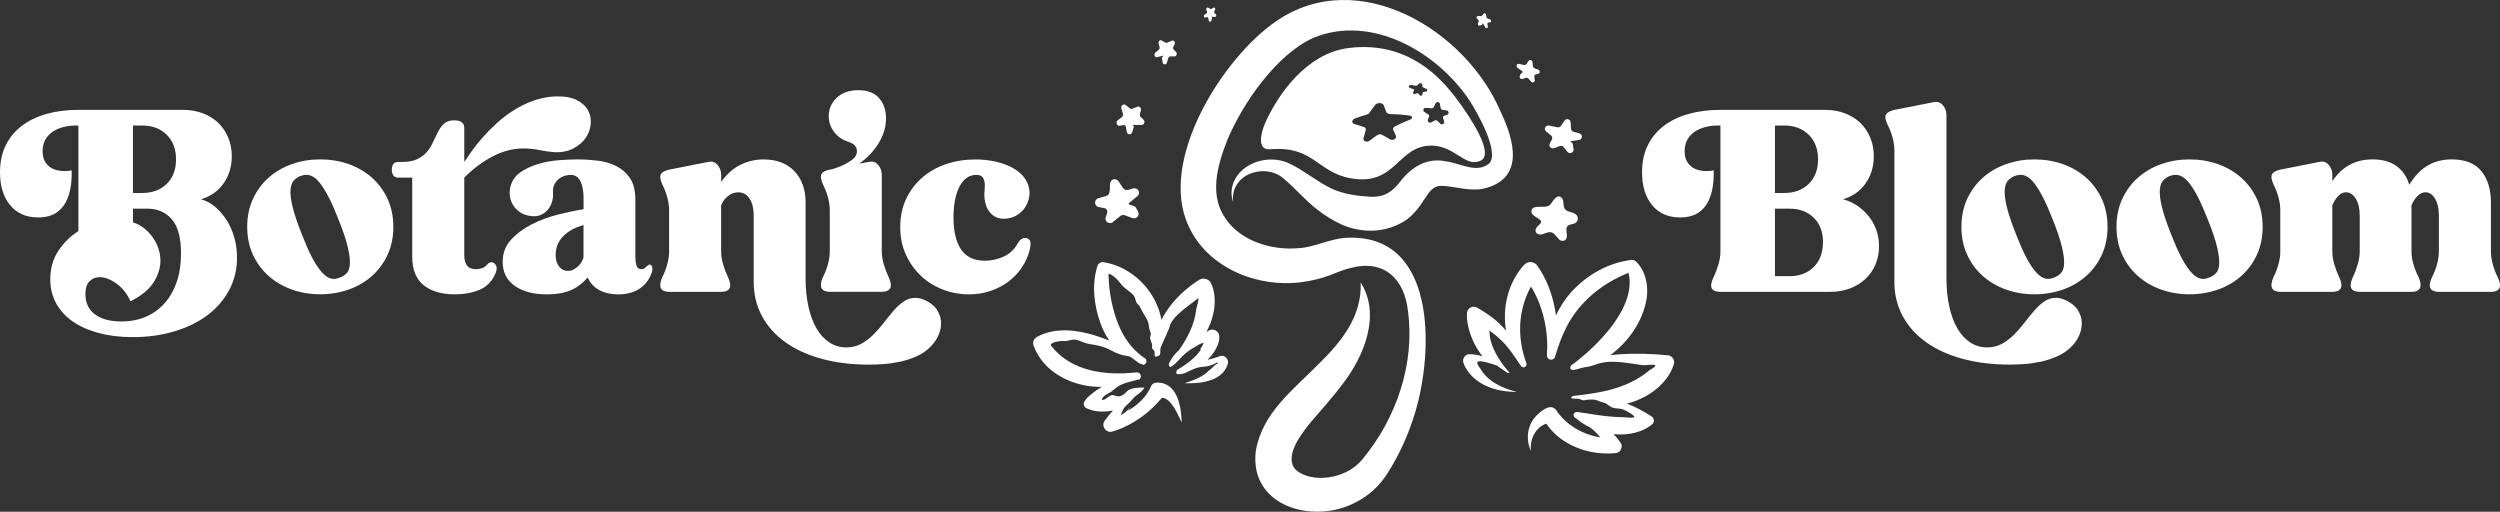 <?xml version="1.0" encoding="UTF-8"?> <svg xmlns="http://www.w3.org/2000/svg" id="Layer_2" data-name="Layer 2" viewBox="0 0 974.08 199.39"><rect x="0" y="0" width="974.08" height="199.39" fill="#333333" stroke="none"/><defs><style> .cls-1 { fill: #fff; } .cls-2 { fill: none; } .cls-3 { fill: #9edaaf; } </style></defs><g id="Layer_1-2" data-name="Layer 1"><path class="cls-2" d="M64.94,71.66c2.42-2.36,3.64-5.54,3.64-9.55s-1.21-7.21-3.64-9.6c-2.42-2.39-5.58-3.59-9.46-3.59h-3.69v26.29h3.69c3.88,0,7.03-1.18,9.46-3.54Z"></path><path class="cls-2" d="M57.52,81.31h-5.72v5.34c.32.13.6.23.82.29.23.06.47.16.73.29,2.46,1.16,4.54,2.97,6.26,5.43,1.71,2.46,2.67,5.14,2.86,8.05s-.58,5.85-2.33,8.83-4.85,5.59-9.31,7.86c-1.29-2.91-3.1-5.2-5.43-6.89-2.33-1.68-4.53-2.52-6.6-2.52-1.55,0-2.86.53-3.93,1.6-1.07,1.07-1.6,2.73-1.6,4.99,0,3.43,1.24,6.06,3.73,7.91,2.49,1.84,5.9,2.76,10.23,2.76,3.56,0,6.76-.62,9.6-1.84,2.84-1.23,5.29-2.99,7.32-5.29,2.04-2.3,3.6-5.08,4.71-8.34,1.1-3.27,1.65-6.94,1.65-11.01,0-6.14-1.2-10.59-3.59-13.34-2.39-2.75-5.53-4.12-9.41-4.12Z"></path><path class="cls-2" d="M131.92,85.58c-1.36-3.49-2.62-6.37-3.78-8.63-1.16-2.26-2.26-4.06-3.3-5.38-1.04-1.32-1.99-2.23-2.86-2.71-.87-.49-1.73-.73-2.57-.73-.78,0-1.58.16-2.42.49-.97.39-1.81.97-2.52,1.75-.71.78-1.13,1.97-1.26,3.59-.13,1.62.13,3.8.78,6.55.65,2.75,1.84,6.32,3.59,10.72,1.36,3.49,2.62,6.37,3.78,8.63,1.16,2.27,2.26,4.04,3.3,5.34,1.03,1.29,1.99,2.2,2.86,2.71.87.52,1.73.78,2.57.78.45,0,.89-.06,1.31-.2.42-.13.82-.26,1.21-.39.97-.39,1.81-.95,2.52-1.7.71-.74,1.12-1.92,1.21-3.54.1-1.62-.18-3.81-.83-6.6-.65-2.78-1.84-6.34-3.59-10.67Z"></path><path class="cls-2" d="M216.5,99.35c0,1.88.45,3.38,1.36,4.51.9,1.13,2.04,1.7,3.39,1.7.84,0,1.63-.21,2.38-.63.74-.42,1.39-.92,1.94-1.5.55-.58.99-1.2,1.31-1.84.32-.64.49-1.2.49-1.65v-12.22c-3.36.91-6.01,2.36-7.95,4.37-1.94,2.01-2.91,4.43-2.91,7.28Z"></path><path class="cls-2" d="M469.46,131.69c0-.08-.03-.19-.02-.01h.02Z"></path><path class="cls-2" d="M472.71,141.26l.07.08s.01-.08,0-.11c-.01-.03-.01-.22-.08.04Z"></path><path class="cls-2" d="M799.83,85.58c-1.36-3.49-2.62-6.37-3.78-8.63-1.16-2.26-2.26-4.06-3.3-5.38-1.04-1.33-1.99-2.23-2.86-2.72-.87-.49-1.73-.73-2.57-.73-.78,0-1.58.16-2.42.48-.97.39-1.81.97-2.52,1.75-.71.78-1.13,1.97-1.26,3.59-.13,1.62.13,3.8.78,6.55.65,2.75,1.84,6.32,3.59,10.72,1.36,3.49,2.62,6.37,3.78,8.63,1.16,2.26,2.26,4.04,3.3,5.33,1.03,1.29,1.99,2.2,2.86,2.72.87.52,1.73.78,2.57.78.45,0,.89-.06,1.31-.19.42-.13.82-.26,1.21-.39.97-.39,1.81-.95,2.52-1.7.71-.74,1.12-1.92,1.21-3.54.1-1.62-.18-3.81-.83-6.6-.65-2.78-1.84-6.34-3.59-10.67Z"></path><path class="cls-2" d="M445.85,146.77c.26-.4.27-.92.17-1.39-.12-.55-.42-1.08-.88-1.41-.62-.12-1.33-.03-1.95.14-1.06.28-2.16.7-3.21.41-.52-.14-.97-.45-1.48-.64-2.05-.75-4.46.65-6.48-.18-.74-.3-1.34-.88-2.09-1.15-1.98-.7-4.5.88-6.11-.45-.64-.53-.95-1.42-1.68-1.82-.86-.47-1.93-.07-2.9-.17-2.47-.26-3.69-3.57-6.14-3.98-.35-.06-.74-.06-1.03-.27-.23-.16-1.69-.59-2.33-.94,7.79,9.81,20.92,11.45,32.76,10.18.96-.2,1.95.37,2.03,1.39.04.49-.15.94-.49,1.26.12-.03.24-.06.36-.1.56-.17,1.15-.39,1.46-.88Z"></path><path class="cls-2" d="M580.29,128.75s.05.1.07.15c0-.03,0-.06,0-.1-.02-.02-.05-.04-.07-.05Z"></path><path class="cls-2" d="M575.64,140.22s-.02-.02-.02.02l.02-.02Z"></path><path class="cls-2" d="M447.1,141.41c.07-.74.27-1.65-.19-2.23-1.2-1.51-2.96-2.58-3.9-4.27-.24-.44-.43-.92-.74-1.32-.23-.29-.52-.52-.78-.78-.89-.9-1.41-2.08-1.92-3.23-.63-1.43-1.25-2.85-1.73-4.34-.28-.87-.51-1.78-1.01-2.54-.3-.46-.69-.87-.9-1.38-.29-.7-.2-1.49-.25-2.24-.06-.95-.36-1.86-.65-2.76-.64-1.95-1.27-3.91-1.91-5.86-.59-1.04-.93-1.81-1.12-2.38-.02,0-.03-.02-.05-.03.18,5.38,1.19,10.92,2.89,15.96,2.09,6.12,5.39,11.59,10.84,15.3.02,0,.04.02.05.03,1.51.69,1.06,2.48-.15,2.81.68.12,1.45-.06,1.52-.74Z"></path><path class="cls-2" d="M592.48,143.81c.4.47,1.01.34,1.81.21.88-.14,1.14-.95,1.21-1.83.13-1.62-.21.3-.72-1.17-.62-1.8-1.1-4.23-1.35-6.11-.21-1.58-.57-4.41-.67-6-.08-1.28.2-5.08.45-6.34.47-2.35,1.32-4.55,1.79-6.9.12-.6,1.01-2.42,1.63-2.36.31,1.21,1.5,6.1,1.71,7.33.47,2.68,1.62,2.7,1.94,7.56.15,2.26.72,5.9.92,8.16.21,2.29.26,1.22,1.41,3.21.77,1.33,1.39,1.73,3.08,1.02,2.13-.89,2.96-6.24,2.09-4.21-.18.47-.34.91-.45,1.27.18-.58.33-1,.45-1.27,1.15-2.99,3.41-7.72,4.39-9.95,3.9-8.83,11.11-13.94,19.69-18.37,3.69-2.6.61,4.97.34,5.88-1.28,4.39-1.72,6.52-6.1,9.91-.77.59-1.21,1.45-1.7,2.28-.29.49-1.75.52-1.99,1.03-.32.68-.64,2.86-1.2,3.36-2.51,2.25-3.72,4.12-6.08,6.51-1.69,1.71-2.44,2.95-3.49,5.26-.51,1.12-.7.42.07,1.39.06.07.13.14.2.19-.26-.64-.13-1.43.69-1.85.04-.02.08-.03.12-.05,0,0,0,0,0,0,9.78-7.31,24.98-22.34,21.79-35.66-10.25,4.03-19.33,11.38-24.29,21.31-1.77,3.5-3.14,7.25-4.3,11.19,0,.01,0,.02,0,.03-.18.88-1.04,1.45-1.93,1.27-.83-.17-1.38-.94-1.3-1.76,0-.96.06-1.92.14-2.87.02-1.81-.08-3.64-.27-5.45-.7-6.36-2.68-12.96-6.09-18.39-4.97,9.17-5.56,19.67-1.76,29.94.2.63-.15,1.31-.79,1.51-.52.16-1.06-.04-1.35-.47-1.34-1.97-2.57-3.93-3.94-5.73-2.26-3.09-5.01-5.74-8.1-7.92.84.89,4.09,4.58,4.15,4.64l7.78,10.22Z"></path><path class="cls-2" d="M622.37,150.77c-.99.1-2,.14-2.95.45-.61.2-1.18.52-1.79.75-3.1,1.19-1.86.67-4.81,2.21-.46.24-.66.28-.73.79,0,.04,0,.07.03.1.28-.6.89-.96,1.55-.87,0,0,.01,0,.02,0,6.49-.77,12.97-1.67,18.94-4.05,3.75-1.46,7.19-3.48,10.2-6.01-.35.19-.75.41-1.2.64-3.39,1.73-14.07,5.48-19.27,5.99Z"></path><path class="cls-2" d="M704.72,71.66c2.42-2.36,3.64-5.54,3.64-9.55s-1.21-7.21-3.64-9.6c-2.42-2.39-5.58-3.59-9.46-3.59h-3.69v26.29h3.69c3.88,0,7.03-1.18,9.46-3.54Z"></path><path class="cls-2" d="M697.3,81.31h-5.72v26.29h5.72c3.88,0,7.02-1.2,9.41-3.59,2.39-2.39,3.59-5.63,3.59-9.7s-1.2-7.1-3.59-9.46c-2.39-2.36-5.53-3.54-9.41-3.54Z"></path><path class="cls-2" d="M445.58,149.59c-.18.15-.37.28-.59.37-.8.35-1.77.2-2.51.66-.28.18-.51.43-.79.61,0,0-.01,0-.02,0,1.33-.18,2.67-.3,4.03-.26.06,0,.1.02.16.03.04-.12.08-.24.1-.37.05-.39-.07-.81-.37-1.05Z"></path><path class="cls-2" d="M443.15,118.33c-.15-.23-.29-.45-.44-.68.1.26.23.48.39.63.02.02.04.03.05.05Z"></path><path class="cls-2" d="M860.26,85.58c-1.36-3.49-2.62-6.37-3.78-8.63-1.16-2.26-2.26-4.06-3.3-5.38-1.04-1.33-1.99-2.23-2.86-2.72-.87-.49-1.73-.73-2.57-.73-.78,0-1.58.16-2.42.48-.97.39-1.81.97-2.52,1.75-.71.78-1.13,1.97-1.26,3.59-.13,1.62.13,3.8.78,6.55.65,2.75,1.84,6.32,3.59,10.72,1.36,3.49,2.62,6.37,3.78,8.63,1.16,2.26,2.26,4.04,3.3,5.33,1.03,1.29,1.99,2.2,2.86,2.72.87.52,1.73.78,2.57.78.45,0,.89-.06,1.31-.19.42-.13.82-.26,1.21-.39.97-.39,1.81-.95,2.52-1.7.71-.74,1.12-1.92,1.21-3.54.1-1.62-.18-3.81-.83-6.6-.65-2.78-1.84-6.34-3.59-10.67Z"></path><path class="cls-2" d="M462.38,140.57c-.45.26-.93.53-1.23.95-.18.24-.29.53-.48.77-.33.41-.84.62-1.26.93-.26.19-.48.43-.71.66-.04.09-.07.19-.11.29.09-.07.19-.14.31-.2.04-.02.08-.03.13-.05,0,0,0,0,0,0,3.1-1.93,6.98-4.56,9.04-7.93-.17.06-.33.13-.5.19-1.35,1.8-3.21,3.25-5.17,4.4Z"></path><path class="cls-2" d="M451.94,138.14c.09-.18.14-.4.16-.65-.05.22-.11.43-.16.65Z"></path><path class="cls-2" d="M465.16,124.31c-.61,1.37-.72,1.58-1.56,2.82-.42.62-.91,2.04-1.31,2.67-.47.74-1.75.97-2,1.82-.8,2.65-2.97,4.62-4.55,6.89-.53.76-1,1.56-1.44,2.38-.03.27-.05.54-.06.8-.02.46,0,.99.35,1.3.37.34.91.26,1.4.05-.11-.07-.22-.15-.31-.26-.32-.4-.35-.93-.13-1.36.77-1.51,1.78-3.03,3.06-4.28.23-.22.47-.43.71-.64,3.47-4.91,6.14-10.16,6.79-16.08-.09.3-.15.52-.18.62-.15.52-.54,2.78-.76,3.27Z"></path><path class="cls-1" d="M577.83,73.55c16.39-3.71,12.24-18.75,6.88-29.98-13.45-31.8-55.53-57.37-87.51-35.28-20.86,14.29-46.11,54.36-34.07,79.82,7.45,16.38,26.96,24.12,44.02,21.82,3.72-.49,7.39-1.34,10.91-2.65,3.29-1.27,5.05-2.11,8.13-2.86,12.87-3.47,21.05,4.04,22.4,16.82,2.76,20.43-4.51,41.62-17.46,57.37-3.71,4.74-9.75,7.38-15.7,7.57-4.02.23-9.23-1.06-11.34-4.08-3.06-5.43,3-13.09,6.62-17.59,3.93-4.63,8.47-9.55,12.54-15.06,8.16-10.54,14.95-26.84,6.9-39.41.59,12.99-7.26,22.86-16.12,31.54-9.93,10.17-22.31,19.17-24.76,34.36-2.41,21.56,22.51,28.3,38.62,19.96,5.3-2.59,9.87-6.76,12.92-11.83,4.63-7.26,8.15-15.27,10.6-23.44,7.19-23.8,8.47-69.88-26.94-67.97-6.62.38-12.29,3.77-18.72,4.05-10.29.89-22.18-2.76-28.11-11.37-6.59-9.09-3.41-20.71.52-30.69,5.92-14.29,19.24-33.56,33.68-39.95,22.48-9.21,48.04,5.43,60.74,24.46,2.95,4.54,11.68,19.87,7.77,24.43-4.86,4.18-11.14.06-17.14-.76-7.15-1.46-13.16,2.18-17.41,7.63-3.11,4.1-6.22,6.38-11.55,6.22-5.07-.26-10.88-.99-15.7-3.32-5.18-2.5-10.33-6.82-15.73-9.44-8.59-4.52-21.54-.12-22.93,10.01-.18,1.71.07,3.4.63,4.94-.24-1.62-.14-3.25.33-4.74,2.65-7.99,13.95-9.76,19.65-4.25,4.51,3.8,7.85,8,12.75,11.79,2.93,2.23,6.05,4.29,9.55,5.84,7.46,3.29,16.63,3.36,24.04-1.15,3.44-1.97,6.32-5.78,8.22-8.87,2.02-2.95,3.31-5.29,7.1-5.07,5.03.27,10.32,2.16,15.66,1.11Z"></path><path class="cls-1" d="M494.95,58.16c16.86-1.43,18.16,8.91,31.27,11.29,17.79,3.23,18.19-12.72,31.52-12.72,9.18,0,13.16,8.77,19.2,5.85,5.39-2.61-3.92-16.8-9.66-24.4-5.74-7.6-18.61-22.37-41.79-19.48-16.69,2.08-27.75,18.58-32.42,28.95-1.82,4.04-3.51,10.98,1.88,10.52ZM558.66,41.69l.7-1.44c.38-.77,1.53-.61,1.68.24l.28,1.58c.07.38.37.67.75.73l1.59.22c.85.12,1.05,1.26.29,1.67l-1.35.44c-.34.18-.39.44-.32.82l.42,1.47c.15.85-.88,1.39-1.49.79l-1.15-1.11c-.28-.27-.7-.33-1.04-.15l-1.42.75c-.76.4-1.59-.4-1.22-1.18l.36-.9c.17-.35.1-.76-.18-1.03l-1.71-1.05c-.62-.6-.11-1.64.74-1.52l2.14.16c.38.05.75-.14.92-.49ZM549.8,33.09c.59.08,1.17.19,1.74.32.31.06.64-.04.83-.26.14-.16.28-.33.43-.49.44-.48,1.42-.2,1.38.39-.01.2-.02.39-.03.59,0,.26.63.57.91.69.22.09.43.18.65.27.63.28.47,1.05-.16,1.13-.12,0-.23-.01-.35-.02-.28.04-.9.18-.92.44-.01.2-.03.39-.04.59-.05.57-.79.77-1.13.3-.12-.16-.24-.32-.36-.48-.16-.21-.46-.29-.71-.19-.2.07-.39.15-.58.23-.55.23-1.12-.32-.82-.84.11-.18.22-.35.33-.52.15-.23-.15-.32-.36-.51-.47-.21-.96-.41-1.46-.59-.52-.37-.08-1.12.66-1.05ZM528.35,46.01c1.24-.46,2.51-.88,3.79-1.26.74-.11,1.37-.52,1.57-1.03.62-.88,1.26-1.74,1.93-2.6.49-1.15,2.93-1.3,3.46-.2.36.9.71,1.81,1.05,2.72.22.48.87.8,1.62.81,2.36.04,4.73.21,7.09.51,1.69.21,1.77,1.25.33,1.73-1.98.77-3.87,1.63-5.68,2.57-.59.28-.86.81-.68,1.3.39.81.75,1.62,1.1,2.44.32,1.11-1.3,1.94-2.39,1.26-1-.61-2.04-1.2-3.11-1.76-.53-.28-1.25-.23-1.77.12-1.05.7-2.05,1.43-3.02,2.19-1.05.83-2.65.22-2.38-.95.27-1.06.56-2.11.87-3.16.16-.52-.13-1.02-.72-1.22-1.2-.42-2.42-.8-3.67-1.14-1.39-.36-1.03-1.98.6-2.33Z"></path><path class="cls-1" d="M615.91,52.25c-.82-.57-2.23-.62-3.09-1.04-.56-.27-.76-.92-.74-1.47-.06-.72-.01-1.63-.15-2.34-.25-.96-1.48-1.29-2.18-.6-.44.48-.84,1.24-1.24,1.8-.5.94-1.18,1.2-2.15.9-.6-.12-1.76-.36-2.36-.49-.41-.08-.81-.21-1.25-.03-.98.37-1.13,1.81-.2,2.34.44.35,1.21.98,1.64,1.33.52.32.78,1.01.54,1.59-.28.69-.85,1.32-1.02,2.07-.11.74.46,1.45,1.2,1.5.84-.01,1.7-.56,2.5-.79.58-.28,1.27-.29,1.73.18.46.5,1.18,1.47,1.61,1.99l.05.05c1.11,1.11,2.71-.05,2.24-1.49-.13-.62-.13-1.34-.34-1.88-.12-.24-.52-.46-.72-.59-.33-.31.16-.25.66-.36.89-.18,2.15-.25,3.02-.52.83-.42.93-1.6.25-2.17Z"></path><path class="cls-1" d="M613.08,87.18c1.34-.26,2.04-1.6,1.51-2.85-.64-1.76-3.48-1.42-4.7-2.68-1.05-1.15-.4-3.07-1.18-4.32-1.86-2.28-3.45.83-4.53,2.21-1.39,1.69-4.19.69-6.2,1.22-1.69.47-1.71,2.33-.31,3.25.77.71,2.48,1.33,2.82,2.27.09.91-1.48,1.73-1.87,2.52-1.14,1.95.97,3.17,2.8,2.32,3.67-1.59,3.87-.11,6.16,2.25l.11.09c.85.71,2.25.44,2.65-.61.63-1.42-.72-3.69.53-4.86.6-.5,1.47-.57,2.21-.79Z"></path><path class="cls-1" d="M592.87,28.47c-.22.15-.39.38-.52.63-.7,1.17.22,2.15,1.48,1.47,1.55-.81,1.89.32,2.73,1.28l.09.08c.34.3.9.29,1.17-.09.5-.56-.35-2.09.16-2.61.58-.53,2.01-.14,1.95-1.29-.13-1.17-1.7-.9-2.36-1.58-.58-.62-.22-1.78-.57-2.49-.64-1.05-1.48-.27-1.86.54-.45.85-.88,1.08-1.71.83-.7-.09-1.55-.61-2.21-.22-.47.31-.4,1.1,0,1.37.36.32,1.76,1.17,2.14,1.59.1.16-.2.29-.49.49Z"></path><path class="cls-1" d="M580.75,8.64c.34-.23.26-.83-.09-1.03-.54-.31-1.56-.31-1.53-1.16-.03-.23-.03-.59-.09-.81-.1-.35-.51-.6-.83-.38-.34.26-.57.78-.96.98-.37.07-.98,0-1.3,0-.46-.1-.78.42-.57.83.2.42.81.57.81,1.11,0,.27-.18.53-.3.81-.2.33-.06.89.34,1,.32.09,1.04-.25,1.25-.37.03-.05.08-.14.1-.18.07-.14.09-.58.25-.33.17.3.72,1.3.94,1.66l.04.04c.33.37.93.15.91-.37,0-.45-.27-.97-.13-1.4.19-.39.85-.19,1.16-.41Z"></path><path class="cls-1" d="M440.59,78.54c1.04-.87,2.34-1.85,2.85-2.35,1.21-1.82-.74-3.49-2.58-2.59-1.01.31-2.06.79-2.95.02-.81-.8-1.47-2.19-2.2-3.11-1.45-1.59-3.46-.28-3.24,1.8.03,4.85-.94,3.64-4.74,5.02-1.17.48-1.45,2.22-.38,3.01.81.6,2.47.51,3.34.87,1.61.82.14,2.75.03,3.99-.04,1.56,2.03,2.31,3.05,1.19l.08-.07c.92-.73,2.01-1.72,2.99-2.38.9-.43,1.68.03,2.56.35,1.33.4,1.77.96,3.02.69.87-.28,1.42-1.25,1.14-2.16-.19-.6-.58-1.14-.87-1.7-.27-.5-.42-.67-.98-.88-.53-.2-1.25-.35-1.65-.53-.74-.42-.16-.51.53-1.15Z"></path><path class="cls-1" d="M445.46,46.53l-.9-.84c-.38-.31-.54-.84-.39-1.33l.35-1.31c.34-1.09-.81-2.01-1.68-1.34l-1.33.52c-.39.3-.91.29-1.29-.01l-1.59-1.27c-.85-.68-2.02.22-1.7,1.31l.59,2.04c.14.49-.02,1.03-.41,1.33l-1.61,1.24c-.87.67-.44,2.15.63,2.16l1.73-.32c.48,0,.68.29.82.78l.37,2c.32,1.1,1.75,1.11,2.09.02l.63-2.03c.15-.49-.75-.83-.27-.82l3.3.03c1.06,0,1.52-1.46.66-2.14Z"></path><path class="cls-1" d="M453,24.39c.26.93,1.4.94,1.67.01l.51-1.73c.12-.42.46-.69.84-.69h1.59c.85.02,1.22-1.23.53-1.81l-.72-.72c-.31-.26-.43-.72-.31-1.13l.63-1.22c.27-.93-.65-1.71-1.34-1.14l-1.42.55c-.31.26-.73.25-1.03,0l-1.16-.65c-.69-.58-1.62.18-1.36,1.12l.36,1.31c.11.42-.02.87-.33,1.13l-1.29,1.06c-.7.57-.35,1.83.5,1.83l2.58-.63c.38,0-.65.61-.53,1.03l.3,1.7Z"></path><path class="cls-1" d="M473.38,6.6c.5,0,.72-.74.32-1.08l-.43-.42c-.18-.15-.26-.42-.18-.67l.38-.72c.16-.55-.38-1.01-.8-.68l-.53.4c-.18.15-.43.15-.61,0l-.68-.39c-.41-.34-.96.11-.81.66l.21.77c.07.25.23.37.05.52l-1.01.77c-.41.34-.21,1.08.3,1.08l.82-.16c.23,0,.32.14.39.39l.18,1.01c.15.55.83.56.99,0l.3-1.02c.07-.25-.48-.54-.25-.53l1.38.06Z"></path><path class="cls-1" d="M649.85,138.43c-6.21-.6-12.45-.81-18.68-.4-1.25.1-2.49.21-3.74.34,7.2-5.33,12.66-13.22,14.15-21.93.77-4.87-.29-10.59-3.83-14.22-.5-.65-1.33-1.04-2.21-.94-9.02,1.15-17.3,5.85-23.37,12.57-2.41,2.68-4.4,5.75-5.92,9.04-.1-.72-.21-1.43-.34-2.15-1.07-5.99-3.22-11.98-6.94-17.23-1.13-1.7-3.66-1.9-5.04-.38-.44.5-.88.91-1.19,1.35-5.38,6.77-7.39,15.88-5.94,24.35-1.52-1.78-3.18-3.43-5.06-4.87-1.96-1.53-4.06-2.88-6.23-4.09-.37-.21-.81-.35-1.28-.35-1.45-.02-2.64,1.14-2.66,2.59,0,.9-.04,1.86.07,2.64.64,5.09,2.78,9.98,5.96,14.05-1.82-.53-3.71-.88-5.58-.75-1.39.36-2.22,1.78-1.86,3.17.18.75.48,1.27.8,1.91,3.9,7.09,12.45,9.65,20.02,9.56-5.43-1.34-11.43-4.07-14.18-9.07-.4-.48-.76-1-1.02-1.55-.95-1.99,1.55-1.6,7.36.31.23.07,4.16,3,4.39,2.92.34-.13.61-.06.78.02-.04-.04-.08-.07-.13-.12-3.29-3.39-8.07-10.54-7.81-16.28-.02-.05-.05-.1-.07-.15.03.02.05.04.07.05,0-.02,0-.03,0-.05,0-.01.08.06.2.19,3.09,2.18,5.84,4.83,8.1,7.92,1.37,1.81,2.6,3.76,3.94,5.73.29.43.84.63,1.35.47.63-.2.98-.87.79-1.51-3.8-10.26-3.22-20.76,1.76-29.94,3.41,5.42,5.39,12.02,6.09,18.39.19,1.81.29,3.64.27,5.45-.08.96-.14,1.92-.14,2.87-.08.82.47,1.59,1.3,1.76.88.18,1.75-.39,1.93-1.27,0-.01,0-.02,0-.03,1.16-3.94,2.53-7.69,4.3-11.19,4.96-9.94,14.04-17.28,24.29-21.31,3.18,13.32-12.01,28.36-21.79,35.66,0,0,0,0,0,0-.04.02-.08.03-.12.05-.81.42-.95,1.21-.69,1.85,1.14.81,4.05-.59,5.27-.74,4.8-.63,4.13-1.55,8.94-2.08,4.23-.47,10.99.88,13.92,1.24,1.4.17,8.35-1.24,2.78,1.85-3.01,2.53-6.45,4.54-10.2,6.01-5.97,2.38-12.45,3.28-18.94,4.05,0,0-.01,0-.02,0-.66-.09-1.27.28-1.55.87.31.4,2.85.17,3.31.39,2.38,1.13,1.3.05,5.48.23,1.2.05,2.4.81,4.08,1.25,1.04.27,2.28,1.56,3.36,1.91,1.23.4,2.84.23,3.97.66,1.47.55,4.86,2.59,4.4,2.94.22.39-1.52.37-4.19.11-1.29-.01-2.59-.05-3.88-.15-4.75-.3-9.36-1.27-14.2-1.89-.54-.07-1.08.24-1.29.77-.24.63.07,1.33.69,1.58.14.1.28.2.41.3,1.55,1.35,3.3,2.42,5.15,3.32,1.61,1.13,2.96,2.5,4.14,4.01-6.9-1.23-13.36-4.8-17.26-10.73-2.21-2.88-5.98.49-7.67,2.17-3.62,3.62-4.25,9.3-2.16,13.77-.51-4.56,1.82-9.24,6-10.65,1.15,1.69,2.52,3.25,4.07,4.61,6.28,5.41,14.82,7.66,22.98,6.88,1.98-.17,3.05-2.68,1.78-4.23-.83-1.08-1.67-2.15-2.6-3.17,3.72.39,7.52-.01,11-1.43,1.38-.58,2.48-1.22,3.73-2.18,1.22-.66,1.27-2.54.08-3.26-3.01-1.98-6.23-3.7-9.6-5,5.93-1.56,11.36-4.64,15.24-9.61,1.32-1.72,2.35-3.6,2.99-5.71.55-1.6-.6-3.38-2.29-3.52ZM575.64,140.22l-.02.02s0-.06.02-.02Z"></path><path class="cls-1" d="M475.36,138.75c-1.38.56-3.16,1.04-4.89,1.47.93-.91,1.78-1.9,2.54-3.01,1.18-1.85,2.17-3.91,2.08-6.23-.08-1.94-2.34-3.21-4.04-2.23-.33.2-.66.39-.99.59,1.38-2.58,2.41-5.36,2.93-8.32.56-3.61.46-7.64-1.28-10.97-1.01-1.53-3.07-1.96-4.61-.94-4.93,3.19-9.4,7.27-12.64,12.21-.72,1.06-1.35,2.18-1.93,3.33-1.92-11.13-11.28-20.69-22.51-22.49-1.18-.19-2.31.61-2.53,1.79-2.19,7.44-1.2,15.1,1.37,22.25.83,2.23,1.95,4.44,3.33,6.5-1.92-.78-3.86-1.49-5.85-2.09-3.47-1.04-7.1-1.81-10.91-1.89-3.78-.09-7.85.57-11.47,2.59-1.19.66-1.73,2.11-1.23,3.41,3.94,10.72,15.66,16.18,26.57,16.03-.73.44-1.45.89-2.16,1.37-1.63,1.27-3.92,2.7-4.83,4.8-.24,1.1.5,2.17,1.6,2.35.41.18,1.24.5,1.67.61,2.67.66,5.41.61,8.07.06-1.12,1.27-2.17,2.58-3.17,3.9-1.52,1.9.23,4.84,2.64,4.38,4.22-1.13,8.04-3.24,11.61-5.71,3-2.15,5.64-4.72,8.03-7.55,3.63.18,6.4,6.94,7.67,9.71-.15-6.38-1.72-16.13-10.15-15.56-.77.11-1.46.61-1.79,1.38-.69,1.59-1.63,3.09-2.76,4.43-1.75,2.03-3.9,3.78-6.27,5.11.39-.54.79-1.06,1.2-1.57-1.2,1.25-2.33,2.61-3.93,3.21.06-.21.14-.42.23-.62.36-.89.74-1.8,1.36-2.54.48-.57,1.08-1.01,1.62-1.53.75-.72,1.36-1.57,2.11-2.28,1.1-1.03,2.49-1.76,3.4-2.96.17-.22.32-.46.42-.72-.05,0-.1-.03-.16-.03-1.35-.04-2.7.08-4.03.26-.47.28-1.05.31-1.55.52-.78.33-1.3,1.06-1.93,1.62-.82.74-1.96,1.23-3.04.99-.53-.12-1.03-.41-1.58-.43-1.51-.06-2.51,1.85-4.01,1.89-.05,0-.09,0-.14-.02-.12-.06-.1-.25-.05-.38.58-1.4,2.24-1.93,3.51-2.77.76-.5,1.41-1.16,2.14-1.7,2.58-1.91,5.91-2.31,9-3.2.33-.31.53-.77.49-1.26-.08-1.02-1.07-1.6-2.03-1.39-11.84,1.27-24.97-.37-32.76-10.18-.18-.1-.31-.19-.32-.27-.18-1.71,4.87-1.86,5.04-1.83,1.2.25,2.39-.41,3.61-.51,1.7-.14,3.28.82,4.91,1.34,1.33.42,2.74.55,4.12.81,6.24,1.18,6.41,3.52,12.71,4.33,1.21.15,3.63,2.93,4.85,3l.74.31c.06.02.13.03.2.04,1.21-.34,1.66-2.13.15-2.81-.02,0-.04-.02-.05-.03-5.44-3.71-8.75-9.18-10.84-15.3-1.7-5.05-2.71-10.58-2.89-15.96.02,0,.03.02.05.03-.97-2.95,2.67-.28,4.52,2.3,1.5,2.08,3.64,2.91,5.3,4.86.42.5.56,1.64.87,2.43.15.22.3.45.44.68.27.24.54.47.76.75.27.35.43.78.62,1.18.91,1.99,2.51,3.68,2.98,5.82.21.93.19,1.92.54,2.81.14.36.35.71.36,1.1.02.44-.21.85-.27,1.28-.17,1.19.87,2.28.78,3.47-.02.29-.11.58-.03.86.13.44.62.66.84,1.06.24.44.09.99.14,1.5.11,1.2.7.82,1.78.3.13-.06.22-.18.29-.32.05-.22.11-.44.16-.65.06-.73-.06-1.65.16-2.15,1-2.27,2-4.55,3.01-6.82.14-.33.29-.65.39-1,.07-.25.12-.5.19-.75.21-.73.65-1.36,1.08-1.99,2.02-2.94,7.16-6.43,9.95-8.64.33.29-.4,2.98-.77,4.27-.65,5.91-3.32,11.16-6.79,16.08-.24.21-.48.42-.71.64-1.27,1.25-2.29,2.77-3.06,4.28-.22.42-.19.96.13,1.36.09.11.2.19.31.26.15-.06.29-.14.41-.22,2.03-1.26,3.42-3.31,5.2-4.9,1.52-1.37,3.31-2.4,5.08-3.42.73-.42,1.49-.85,2.34-.93-.36.95-.87,1.82-1.48,2.62.17-.06.33-.13.5-.19-2.06,3.37-5.94,6-9.04,7.93,0,0,0,0,0,0-.04.02-.08.03-.13.05-.12.06-.22.13-.31.2-.11.29-.2.59-.24.9-.02.17-.02.35.09.48.09.11.22.15.36.18.67.15,1.37.02,2.04-.14.19-.04.38-.09.57-.14,1.89-.76,3.68-1.9,5.68-2.32,1.1-.23,2.24-.23,3.35-.45,1.44-.28,2.79-.93,4.11-1.56.31.59-.85.78-1.29,1.27-.77.85-1.31,1.35-2.06,1.84-2.4,2.63-6.34,3.98-9.62,5.06,5.99.23,14.68-.63,16.81-7.39.64-1.88-1.09-3.79-3.01-3.18ZM469.46,131.69h-.02c0-.19.01-.08.02,0ZM472.71,141.26c.07-.26.07-.07.08-.04,0,.04,0,.08,0,.11l-.07-.08Z"></path><path class="cls-1" d="M88.17,85.58c-1.29-2-2.78-3.7-4.46-5.09-1.68-1.39-3.49-2.34-5.43-2.86,3.69-1.03,6.61-3.07,8.78-6.11,2.17-3.04,3.25-6.6,3.25-10.67,0-2.58-.45-4.98-1.36-7.18-.91-2.2-2.18-4.11-3.83-5.72-1.65-1.62-3.65-2.88-6.01-3.78-2.36-.9-4.96-1.36-7.81-1.36H30.55c-4.59,0-8.76.53-12.51,1.6-3.75,1.07-6.97,2.64-9.65,4.71-2.68,2.07-4.75,4.61-6.21,7.62-1.46,3.01-2.18,6.48-2.18,10.43,0,5.3,1.31,9.55,3.93,12.75,2.62,3.2,6.26,4.8,10.91,4.8s7.79-1.55,9.99-4.66c2.2-3.1,3.23-7.66,3.1-13.68-.78.19-1.71.29-2.81.29-.91,0-1.86-.11-2.86-.34-1-.23-1.92-.63-2.76-1.21-.84-.58-1.54-1.37-2.09-2.38-.55-1-.82-2.28-.82-3.83,0-1.81.39-3.36,1.16-4.66.78-1.29,1.81-2.34,3.1-3.15,1.29-.81,2.78-1.39,4.46-1.75,1.68-.35,3.43-.5,5.24-.44v41.13c-3.1,1.94-5.71,4.5-7.81,7.66-2.1,3.17-3.15,6.89-3.15,11.15,0,3.43.76,6.53,2.28,9.31,1.52,2.78,3.67,5.14,6.45,7.08,2.78,1.94,6.16,3.44,10.14,4.51,3.98,1.07,8.39,1.6,13.24,1.6,5.82,0,11.22-.74,16.2-2.23,4.98-1.49,9.28-3.59,12.9-6.3,3.62-2.72,6.45-5.98,8.49-9.8,2.04-3.82,3.06-8.02,3.06-12.61,0-2.84-.37-5.53-1.12-8.05-.74-2.52-1.76-4.79-3.06-6.79ZM51.8,48.91h3.69c3.88,0,7.03,1.2,9.46,3.59,2.42,2.39,3.64,5.59,3.64,9.6s-1.21,7.2-3.64,9.55c-2.42,2.36-5.58,3.54-9.46,3.54h-3.69v-26.29ZM68.87,109.78c-1.1,3.27-2.67,6.04-4.71,8.34-2.04,2.29-4.48,4.06-7.32,5.29-2.85,1.23-6.05,1.84-9.6,1.84-4.33,0-7.74-.92-10.23-2.76-2.49-1.84-3.73-4.48-3.73-7.91,0-2.26.53-3.93,1.6-4.99,1.07-1.07,2.38-1.6,3.93-1.6,2.07,0,4.27.84,6.6,2.52,2.33,1.68,4.14,3.98,5.43,6.89,4.46-2.26,7.57-4.88,9.31-7.86s2.52-5.92,2.33-8.83-1.15-5.59-2.86-8.05c-1.71-2.46-3.8-4.27-6.26-5.43-.26-.13-.5-.23-.73-.29-.23-.06-.5-.16-.82-.29v-5.34h5.72c3.88,0,7.02,1.38,9.41,4.12,2.39,2.75,3.59,7.2,3.59,13.34,0,4.07-.55,7.74-1.65,11.01Z"></path><path class="cls-1" d="M144.92,69.23c-2.59-2.29-5.61-4.06-9.07-5.29-3.46-1.23-7.16-1.84-11.11-1.84s-7.55.62-11.01,1.84c-3.46,1.23-6.48,2.99-9.07,5.29-2.59,2.3-4.62,5.06-6.11,8.29-1.49,3.23-2.23,6.85-2.23,10.86s.74,7.63,2.23,10.86c1.49,3.23,3.52,6,6.11,8.29,2.59,2.29,5.61,4.06,9.07,5.29,3.46,1.23,7.13,1.84,11.01,1.84s7.65-.62,11.11-1.84c3.46-1.23,6.48-2.99,9.07-5.29,2.59-2.29,4.62-5.06,6.11-8.29,1.49-3.23,2.23-6.85,2.23-10.86s-.74-7.63-2.23-10.86c-1.49-3.23-3.53-6-6.11-8.29ZM136.33,102.85c-.1,1.62-.5,2.8-1.21,3.54-.71.74-1.55,1.31-2.52,1.7-.39.13-.79.26-1.21.39-.42.13-.86.2-1.31.2-.84,0-1.7-.26-2.57-.78-.87-.52-1.83-1.42-2.86-2.71-1.04-1.29-2.13-3.07-3.3-5.34-1.16-2.26-2.43-5.14-3.78-8.63-1.75-4.4-2.94-7.97-3.59-10.72-.65-2.75-.91-4.93-.78-6.55.13-1.62.55-2.81,1.26-3.59.71-.78,1.55-1.36,2.52-1.75.84-.32,1.65-.49,2.42-.49.84,0,1.7.24,2.57.73.87.48,1.83,1.39,2.86,2.71,1.03,1.33,2.13,3.12,3.3,5.38,1.16,2.26,2.43,5.14,3.78,8.63,1.75,4.33,2.94,7.89,3.59,10.67.65,2.78.92,4.98.83,6.6Z"></path><path class="cls-1" d="M192.45,102.46c-.39-.19-.71-.29-.97-.29-.58,0-1.13.29-1.65.87-.58.71-1.26,1.2-2.04,1.46-.78.26-1.55.39-2.33.39-1.62,0-2.78-.47-3.49-1.41-.71-.94-1.07-2.25-1.07-3.93v-30.36c3.43-3.43,7.11-6.17,11.06-8.25,3.94-2.07,7.92-3.1,11.93-3.1,2.2,0,4.3.21,6.3.63,2,.42,3.94.7,5.82.83,2.78.13,5.2-.34,7.27-1.41,2.07-1.07,3.69-2.42,4.85-4.07,1.16-1.65,1.84-3.46,2.04-5.43.19-1.97-.16-3.78-1.07-5.43-.91-1.65-2.41-2.99-4.51-4.03-2.1-1.03-4.87-1.49-8.29-1.36-2.91.13-5.72.68-8.44,1.65-2.72.97-5.25,2.2-7.61,3.69-2.36,1.49-4.56,3.15-6.6,5-2.04,1.84-3.88,3.7-5.53,5.58-1.65,1.88-3.07,3.65-4.27,5.33-1.2,1.68-2.18,3.1-2.96,4.27v-13.29c0-.91-.31-1.62-.92-2.13-.62-.52-1.67-.78-3.15-.78-1.36,0-2.52.34-3.49,1.02-.97.68-1.97,2.05-3.01,4.12-.58,1.16-1.18,2.41-1.79,3.73-.62,1.33-1.39,2.52-2.33,3.59-.94,1.07-2.15,1.96-3.64,2.67-1.49.71-3.39,1.07-5.72,1.07h-1.65c-1.68,0-2.52,1-2.52,3.01s.84,3.1,2.52,3.1h5.43v30.75c0,5.04,1.47,8.76,4.41,11.15,2.94,2.39,7.03,3.59,12.27,3.59,3.49,0,6.61-.57,9.36-1.7,2.75-1.13,4.77-3.06,6.06-5.77.65-1.29.91-2.31.78-3.06-.13-.74-.49-1.31-1.07-1.7Z"></path><path class="cls-1" d="M253.56,103.23c-.32-.2-.6-.21-.82-.05-.23.16-.47.36-.73.58-.26.23-.55.47-.87.73-.32.26-.74.39-1.26.39-.97,0-1.6-.47-1.89-1.41s-.44-2.25-.44-3.93v-21.82c0-3.49-.7-6.26-2.08-8.29-1.39-2.04-3.17-3.61-5.34-4.71-2.17-1.1-4.59-1.81-7.27-2.13-2.68-.32-5.32-.48-7.91-.48-1.94,0-4.27.1-6.98.29s-5.38.66-8,1.41c-2.62.74-4.96,1.81-7.03,3.2-2.07,1.39-3.43,3.31-4.07,5.77-.32,1.36-.37,2.67-.15,3.93s.68,2.41,1.36,3.44c.68,1.04,1.57,1.91,2.67,2.62,1.1.71,2.36,1.16,3.78,1.36,1.62.26,3.01.13,4.17-.39s2.12-1.24,2.86-2.18c.74-.94,1.28-2,1.6-3.2.32-1.2.42-2.31.29-3.35-.06-1.36.16-2.49.68-3.39.52-.9,1.15-1.62,1.89-2.13.74-.52,1.52-.87,2.33-1.07.81-.19,1.47-.29,1.99-.29,1.75,0,3.02.84,3.83,2.52.81,1.68,1.21,3.88,1.21,6.6v4.27c-2.98.45-6.3,1.15-9.99,2.09-3.69.94-7.11,2.21-10.28,3.83-3.17,1.62-5.84,3.61-8,5.97-2.17,2.36-3.25,5.25-3.25,8.68,0,3.94,1.55,7.03,4.66,9.26,3.1,2.23,7.31,3.35,12.61,3.35,3.62,0,6.69-.53,9.21-1.6,2.52-1.07,4.72-2.73,6.6-4.99,1.1,2.26,2.67,3.93,4.7,4.99,2.04,1.07,4.41,1.6,7.13,1.6,3.1,0,5.71-.62,7.81-1.84,2.1-1.23,3.7-2.97,4.8-5.24.45-.9.73-1.76.82-2.57.1-.81-.11-1.41-.63-1.79ZM227.37,99.94c0,.45-.16,1-.49,1.65-.32.65-.76,1.26-1.31,1.84-.55.58-1.2,1.08-1.94,1.5-.74.42-1.54.63-2.38.63-1.36,0-2.49-.56-3.39-1.7-.91-1.13-1.36-2.63-1.36-4.51,0-2.85.97-5.27,2.91-7.28,1.94-2,4.59-3.46,7.95-4.37v12.22Z"></path><path class="cls-1" d="M365.15,120.79c-.94-1.42-2.34-2.62-4.22-3.59-1.55-.78-2.97-1.16-4.27-1.16-1.62,0-3.12.47-4.51,1.41-1.39.94-2.72,2.13-3.98,3.59-1.26,1.46-2.52,3.01-3.78,4.66-1.26,1.65-2.62,3.2-4.07,4.66s-3.04,2.65-4.75,3.59c-1.71.94-3.67,1.41-5.87,1.41-2.39,0-4.58-.65-6.55-1.94-1.97-1.29-3.64-3.1-5-5.43-1.36-2.33-2.41-5.16-3.15-8.49-.74-3.33-1.12-7.03-1.12-11.11v-29.49c0-5.11-1.46-9.18-4.37-12.22-2.91-3.04-6.92-4.56-12.03-4.56-3.1,0-6.06.68-8.88,2.04-2.81,1.36-5.35,3.59-7.61,6.69v-2.72c0-1.49-.47-2.78-1.41-3.88-.94-1.1-2.15-1.49-3.64-1.16l-15.23,3.01c-1.68.39-2.75.97-3.2,1.75-.45.78-.29,2.07.48,3.88.84,1.62,1.5,3.31,1.99,5.09.49,1.78.73,3.44.73,5v16.2c0,1.55-.24,3.22-.73,4.99-.48,1.78-1.15,3.48-1.99,5.09-1.55,3.69-.65,5.56,2.72,5.62h20.27c3.49-.06,4.4-1.94,2.72-5.62-.78-1.62-1.42-3.31-1.94-5.09-.52-1.78-.78-3.44-.78-4.99v-18.04c.45-1.03.97-1.88,1.55-2.52s1.18-1.16,1.79-1.55c.61-.39,1.21-.64,1.79-.78.58-.13,1.1-.19,1.55-.19,1.87,0,3.35.82,4.41,2.47s1.6,3.83,1.6,6.55v25.9c0,4.85,1.07,9.26,3.2,13.24,2.13,3.98,5.16,7.37,9.07,10.19,3.91,2.81,8.63,4.98,14.16,6.5,5.53,1.52,11.69,2.28,18.48,2.28,1.49,0,3.28-.06,5.38-.19,2.1-.13,4.3-.44,6.6-.92,2.29-.48,4.53-1.21,6.69-2.18,2.17-.97,4.03-2.3,5.58-3.98,1.29-1.36,2.28-2.86,2.96-4.51.68-1.65.97-3.28.87-4.9-.1-1.62-.62-3.14-1.55-4.56Z"></path><path class="cls-1" d="M322.57,102.99c-.48,1.78-1.15,3.48-1.99,5.09-1.55,3.69-.65,5.56,2.72,5.62h20.27c3.49-.06,4.4-1.94,2.72-5.62-.78-1.62-1.42-3.31-1.94-5.09-.52-1.78-.78-3.44-.78-4.99v-29.88c0-1.49-.47-2.78-1.41-3.88-.94-1.1-2.15-1.49-3.64-1.16l-3.78.68c1.42-.97,2.76-2.1,4.03-3.39,1.26-1.29,2.38-2.7,3.35-4.22s1.73-3.12,2.28-4.8c.55-1.68.82-3.43.82-5.24,0-3.23-.91-5.87-2.72-7.91-1.81-2.04-4.5-3.06-8.05-3.06s-6.37.99-8.44,2.96c-2.07,1.97-3.1,4.35-3.1,7.13,0,2.26.68,4.3,2.04,6.11,1.36,1.81,3.1,3.07,5.24,3.78,1.1.32,1.92.73,2.47,1.21.55.48.9.99,1.07,1.5.16.52.21,1,.15,1.46-.07.45-.16.81-.29,1.07-.26.65-.81,1.29-1.65,1.94-.84.65-1.79,1.23-2.86,1.75-1.07.52-2.15.97-3.25,1.36-1.1.39-2.07.65-2.91.78-1.49.32-2.44.87-2.86,1.65-.42.78-.24,2.07.53,3.88.84,1.62,1.5,3.31,1.99,5.09.49,1.78.73,3.44.73,5v16.2c0,1.55-.24,3.22-.73,4.99Z"></path><path class="cls-1" d="M399.93,92.76c-.58-.13-1.18-.03-1.79.29-.62.32-1.21,1.04-1.79,2.13-1.42,2.33-3.3,3.98-5.63,4.95-2.33.97-4.62,1.46-6.89,1.46-4.33,0-7.47-1.49-9.41-4.46-1.94-2.97-2.91-7.08-2.91-12.32s.79-9.17,2.38-12.17c1.58-3.01,3.77-4.51,6.55-4.51.39,0,.79.05,1.21.15.42.1.81.34,1.16.73.35.39.61.97.78,1.75.16.78.18,1.84.05,3.2-.19,1.68-.13,3.27.19,4.75.32,1.49.87,2.75,1.65,3.78.78,1.04,1.76,1.79,2.96,2.28,1.2.48,2.57.6,4.12.34,1.49-.19,2.83-.69,4.03-1.5,1.2-.81,2.17-1.79,2.91-2.96.74-1.16,1.24-2.46,1.5-3.88.26-1.42.16-2.88-.29-4.36-.52-1.75-1.46-3.26-2.81-4.56-1.36-1.29-2.97-2.36-4.85-3.2-1.88-.84-3.93-1.47-6.16-1.89-2.23-.42-4.51-.63-6.84-.63-4.14,0-7.99.62-11.54,1.84-3.56,1.23-6.64,2.99-9.26,5.29-2.62,2.3-4.69,5.06-6.21,8.29-1.52,3.23-2.28,6.85-2.28,10.86s.74,7.63,2.23,10.86c1.49,3.23,3.46,6,5.92,8.29,2.46,2.29,5.3,4.06,8.54,5.29,3.23,1.23,6.6,1.84,10.09,1.84,2.97,0,5.75-.44,8.34-1.31,2.58-.87,4.9-2.07,6.94-3.59,2.04-1.52,3.77-3.31,5.19-5.38,1.42-2.07,2.46-4.3,3.1-6.69.45-1.81.55-3.06.29-3.73-.26-.68-.74-1.08-1.46-1.21Z"></path><path class="cls-1" d="M727.95,84.08c-1.29-1.58-2.78-2.92-4.46-4.03-1.68-1.1-3.49-1.91-5.43-2.42,3.69-1.03,6.61-3.07,8.78-6.11,2.17-3.04,3.25-6.6,3.25-10.67,0-2.59-.45-4.98-1.36-7.18-.91-2.2-2.18-4.11-3.83-5.72-1.65-1.62-3.65-2.88-6.01-3.78-2.36-.91-4.96-1.36-7.81-1.36h-40.74c-4.59,0-8.76.53-12.51,1.6-3.75,1.07-6.97,2.64-9.65,4.7-2.68,2.07-4.75,4.61-6.21,7.62-1.46,3.01-2.18,6.48-2.18,10.43,0,5.3,1.31,9.55,3.93,12.76s6.26,4.8,10.91,4.8,7.79-1.55,9.99-4.66c2.2-3.1,3.23-7.66,3.1-13.68-.78.19-1.71.29-2.81.29-.91,0-1.86-.11-2.86-.34-1-.23-1.92-.63-2.76-1.21-.84-.58-1.54-1.37-2.09-2.38-.55-1-.82-2.28-.82-3.83,0-1.81.39-3.36,1.16-4.66.78-1.29,1.81-2.34,3.1-3.15,1.29-.81,2.78-1.39,4.46-1.75,1.68-.36,3.43-.5,5.24-.44v49.08c0,1.55-.26,3.22-.78,5-.52,1.78-1.16,3.48-1.94,5.09-1.81,3.75-.91,5.63,2.72,5.63h42.78c2.84,0,5.43-.45,7.76-1.36,2.33-.9,4.33-2.15,6.01-3.73,1.68-1.58,2.97-3.46,3.88-5.63.9-2.17,1.36-4.51,1.36-7.03,0-2.33-.37-4.49-1.12-6.5-.74-2-1.76-3.8-3.06-5.38ZM691.58,48.91h3.69c3.88,0,7.03,1.2,9.46,3.59,2.42,2.39,3.64,5.59,3.64,9.6s-1.21,7.2-3.64,9.55c-2.42,2.36-5.58,3.54-9.46,3.54h-3.69v-26.29ZM706.71,104.01c-2.39,2.39-5.53,3.59-9.41,3.59h-5.72v-26.29h5.72c3.88,0,7.02,1.18,9.41,3.54,2.39,2.36,3.59,5.51,3.59,9.46s-1.2,7.31-3.59,9.7Z"></path><path class="cls-1" d="M809.58,120.79c-.94-1.42-2.34-2.62-4.22-3.59-1.55-.78-2.98-1.16-4.27-1.16-1.68,0-3.2.47-4.56,1.41-1.36.94-2.67,2.13-3.93,3.59s-2.52,3.01-3.78,4.66c-1.26,1.65-2.62,3.2-4.07,4.66-1.46,1.46-3.02,2.65-4.71,3.59-1.68.94-3.62,1.41-5.82,1.41-2.39,0-4.58-.65-6.55-1.94-1.97-1.29-3.64-3.1-5-5.43-1.36-2.33-2.41-5.16-3.15-8.49-.74-3.33-1.12-7.03-1.12-11.11v-63.54c0-1.49-.47-2.78-1.41-3.88-.94-1.1-2.15-1.49-3.64-1.16l-15.23,3.01c-1.68.39-2.76.97-3.25,1.75s-.31,2.07.53,3.88c.84,1.62,1.5,3.31,1.99,5.09.49,1.78.73,3.44.73,5v51.31c0,4.85,1.07,9.26,3.2,13.24,2.13,3.98,5.16,7.37,9.07,10.19,3.91,2.81,8.65,4.98,14.21,6.5,5.56,1.52,11.74,2.28,18.53,2.28,1.49,0,3.28-.07,5.38-.19,2.1-.13,4.28-.44,6.55-.92,2.26-.49,4.48-1.21,6.64-2.18,2.17-.97,4.06-2.3,5.67-3.98,1.29-1.36,2.26-2.86,2.91-4.51.65-1.65.92-3.28.83-4.9-.1-1.62-.62-3.14-1.55-4.56Z"></path><path class="cls-1" d="M812.83,69.24c-2.59-2.29-5.61-4.06-9.07-5.29-3.46-1.23-7.16-1.84-11.11-1.84s-7.55.62-11.01,1.84c-3.46,1.23-6.48,2.99-9.07,5.29-2.59,2.3-4.62,5.06-6.11,8.29-1.49,3.24-2.23,6.86-2.23,10.86s.74,7.63,2.23,10.86c1.49,3.23,3.52,6,6.11,8.29,2.59,2.3,5.61,4.06,9.07,5.29,3.46,1.23,7.13,1.84,11.01,1.84s7.65-.62,11.11-1.84c3.46-1.23,6.48-2.99,9.07-5.29,2.59-2.29,4.62-5.06,6.11-8.29,1.49-3.23,2.23-6.85,2.23-10.86s-.74-7.63-2.23-10.86c-1.49-3.23-3.53-6-6.11-8.29ZM804.24,102.85c-.1,1.62-.5,2.8-1.21,3.54-.71.74-1.55,1.31-2.52,1.7-.39.13-.79.26-1.21.39-.42.13-.86.19-1.31.19-.84,0-1.7-.26-2.57-.78-.87-.52-1.83-1.42-2.86-2.72-1.04-1.29-2.13-3.07-3.3-5.33-1.16-2.26-2.43-5.14-3.78-8.63-1.75-4.4-2.94-7.97-3.59-10.72-.65-2.75-.91-4.93-.78-6.55.13-1.62.55-2.81,1.26-3.59.71-.78,1.55-1.36,2.52-1.75.84-.32,1.65-.48,2.42-.48.84,0,1.7.24,2.57.73.87.48,1.83,1.39,2.86,2.72,1.03,1.33,2.13,3.12,3.3,5.38,1.16,2.26,2.43,5.14,3.78,8.63,1.75,4.33,2.94,7.89,3.59,10.67.65,2.78.92,4.98.83,6.6Z"></path><path class="cls-1" d="M873.26,69.24c-2.59-2.29-5.61-4.06-9.07-5.29-3.46-1.23-7.16-1.84-11.11-1.84s-7.55.62-11.01,1.84c-3.46,1.23-6.48,2.99-9.07,5.29-2.59,2.3-4.62,5.06-6.11,8.29-1.49,3.24-2.23,6.86-2.23,10.86s.74,7.63,2.23,10.86c1.49,3.23,3.52,6,6.11,8.29,2.59,2.3,5.61,4.06,9.07,5.29,3.46,1.23,7.13,1.84,11.01,1.84s7.65-.62,11.11-1.84c3.46-1.23,6.48-2.99,9.07-5.29,2.59-2.29,4.62-5.06,6.11-8.29,1.49-3.23,2.23-6.85,2.23-10.86s-.74-7.63-2.23-10.86c-1.49-3.23-3.53-6-6.11-8.29ZM864.67,102.85c-.1,1.62-.5,2.8-1.21,3.54-.71.74-1.55,1.31-2.52,1.7-.39.13-.79.26-1.21.39-.42.13-.86.19-1.31.19-.84,0-1.7-.26-2.57-.78-.87-.52-1.83-1.42-2.86-2.72-1.04-1.29-2.13-3.07-3.3-5.33-1.16-2.26-2.43-5.14-3.78-8.63-1.75-4.4-2.94-7.97-3.59-10.72-.65-2.75-.91-4.93-.78-6.55.13-1.62.55-2.81,1.26-3.59.71-.78,1.55-1.36,2.52-1.75.84-.32,1.65-.48,2.42-.48.84,0,1.7.24,2.57.73.87.48,1.83,1.39,2.86,2.72,1.03,1.33,2.13,3.12,3.3,5.38,1.16,2.26,2.43,5.14,3.78,8.63,1.75,4.33,2.94,7.89,3.59,10.67.65,2.78.92,4.98.83,6.6Z"></path><path class="cls-1" d="M971.27,102.99c-.49-1.78-.73-3.44-.73-5v-19.11c0-5.11-1.25-9.18-3.73-12.22-2.49-3.04-6.35-4.56-11.59-4.56-3.43,0-6.5.78-9.21,2.33s-5.14,4.07-7.28,7.57c-.91-3.1-2.55-5.53-4.95-7.28-2.39-1.75-5.53-2.62-9.41-2.62-3.17,0-6.05.66-8.63,1.99-2.59,1.33-4.92,3.48-6.98,6.45v-2.42c0-1.49-.47-2.78-1.41-3.88-.94-1.1-2.15-1.49-3.64-1.16l-15.23,3.01c-1.68.39-2.75.97-3.2,1.75-.45.78-.29,2.07.48,3.88.84,1.62,1.5,3.31,1.99,5.09.49,1.78.73,3.44.73,5v16.2c0,1.55-.24,3.22-.73,5-.48,1.78-1.15,3.48-1.99,5.09-1.55,3.69-.65,5.56,2.72,5.63h20.27c3.49-.06,4.4-1.94,2.72-5.63-.78-1.62-1.42-3.31-1.94-5.09-.52-1.78-.78-3.44-.78-5v-18.04c.65-1.49,1.42-2.7,2.33-3.64.9-.94,1.91-1.41,3.01-1.41,1.49,0,2.75.82,3.78,2.47,1.03,1.65,1.55,3.83,1.55,6.55v14.07c0,1.55-.26,3.22-.78,5-.52,1.78-1.16,3.48-1.94,5.09-1.68,3.69-.78,5.56,2.72,5.63h20.18c3.43-.06,4.37-1.94,2.81-5.63-.84-1.62-1.52-3.31-2.04-5.09-.52-1.78-.78-3.44-.78-5v-18.04c.65-1.49,1.44-2.7,2.38-3.64.94-.94,1.96-1.41,3.06-1.41,1.49,0,2.73.82,3.73,2.47,1,1.65,1.5,3.83,1.5,6.55v14.07c0,1.55-.24,3.22-.73,5-.48,1.78-1.15,3.48-1.99,5.09-1.68,3.69-.78,5.56,2.72,5.63h20.27c3.49-.06,4.4-1.94,2.72-5.63-.84-1.62-1.5-3.31-1.99-5.09Z"></path><path class="cls-3" d="M607.8,136.39c-.12.28-.27.69-.45,1.27.12-.37.27-.8.45-1.27Z"></path></g></svg> 